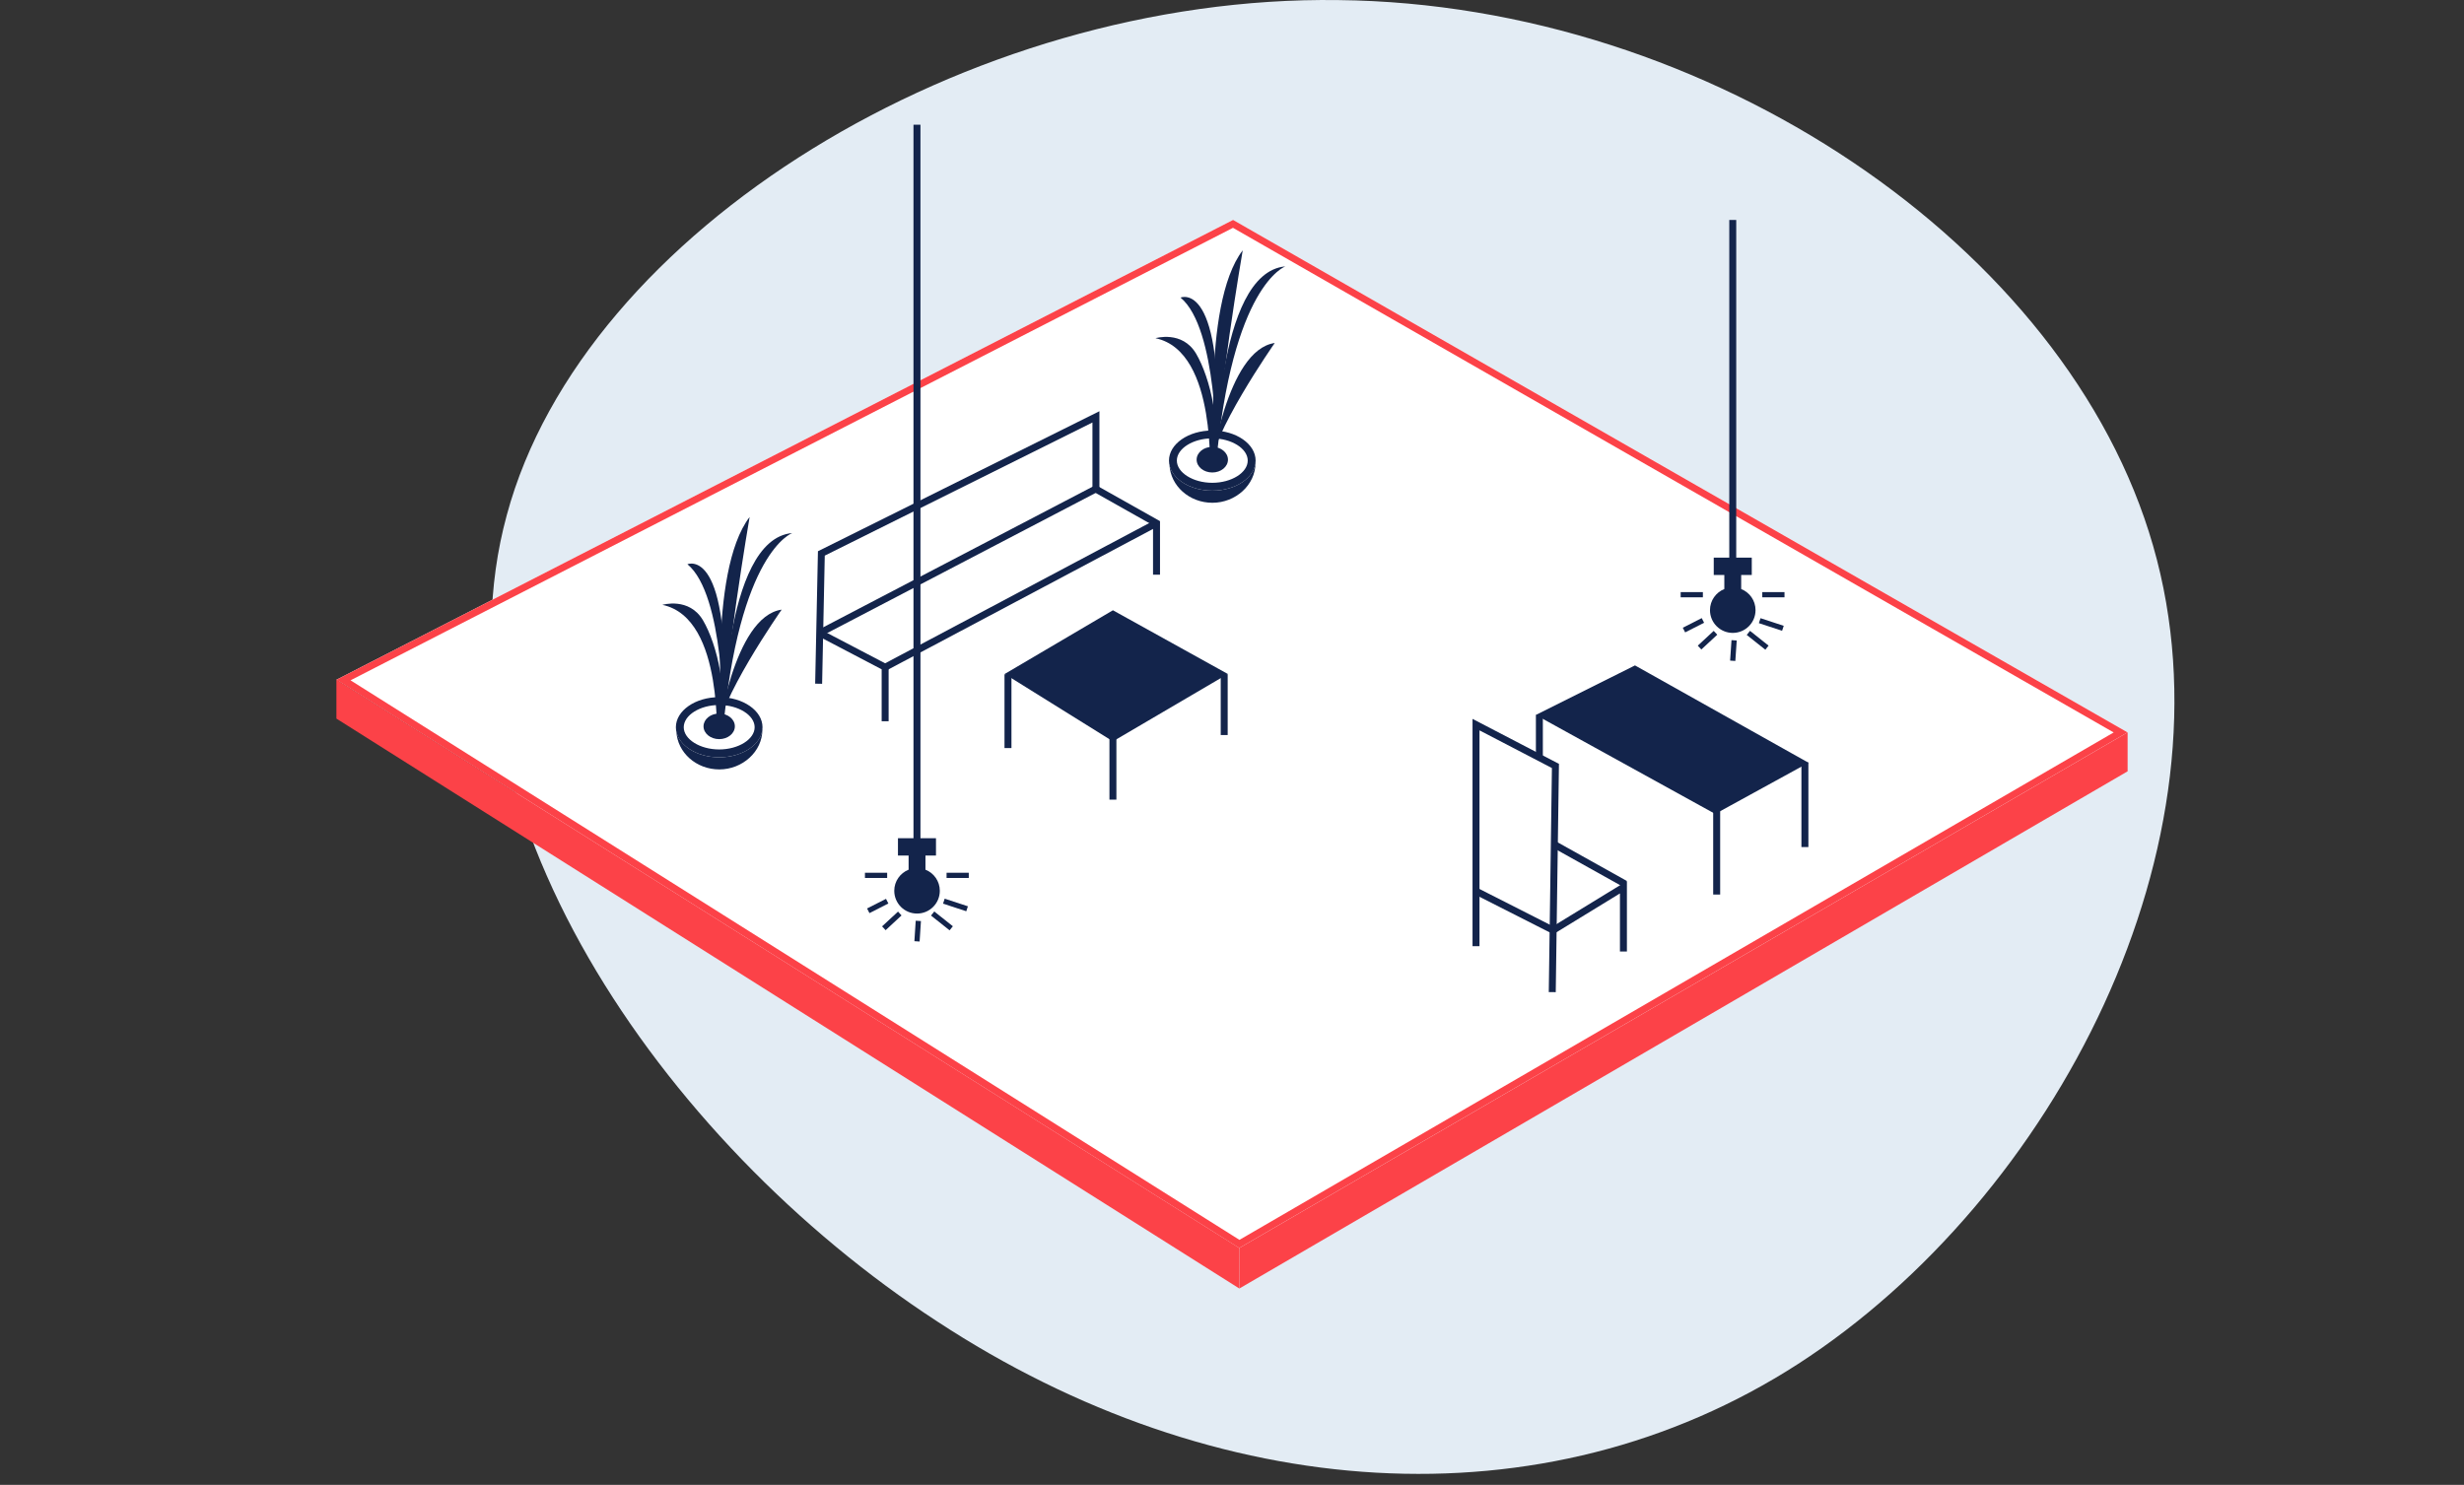 <svg width="146" height="88" viewBox="0 0 146 88" fill="none" xmlns="http://www.w3.org/2000/svg">
<rect x="0" y="0" width="146" height="88" fill="#333333" stroke="none"/>
<g clip-path="url(#clip0_7977_27761)">
<path d="M127.579 32.35C132.665 50.006 121.733 71.011 106.551 80.829C91.444 90.571 72.01 89.125 55.537 78.318C39.064 67.587 25.399 47.495 30.03 30.523C34.585 13.628 57.359 -0.3 79.298 0.005C101.313 0.233 122.493 14.617 127.579 32.35Z" fill="#E3ECF4"/>
<path d="M19.933 40.286L73.066 13.036L126.067 43.405L73.433 73.964L19.933 40.286Z" fill="white"/>
<path d="M73.058 13.502L125.242 43.409L73.441 73.481L20.77 40.319L73.058 13.502ZM73.07 13.032L19.933 40.286L73.429 73.964L126.063 43.405L73.066 13.036L73.07 13.032Z" fill="#FC4248"/>
<path d="M59.932 39.96H59.52V44.334H59.932V39.96Z" fill="#13244B"/>
<path d="M66.15 43.323H65.738V47.391H66.15V43.323Z" fill="#13244B"/>
<path d="M72.744 39.956H72.332V43.562H72.744V39.956Z" fill="#13244B"/>
<path d="M59.532 39.943L65.944 43.937L72.752 39.943L65.944 36.168L59.532 39.943Z" fill="#13244B"/>
<path d="M103.171 34.909V33.964H102.172V34.909C101.677 35.107 101.322 35.59 101.322 36.159C101.322 36.906 101.925 37.509 102.672 37.509C103.418 37.509 104.021 36.906 104.021 36.159C104.021 35.59 103.67 35.107 103.171 34.909Z" fill="#13244B"/>
<path d="M102.877 13.036H102.465V33.135H102.877V13.036Z" fill="#13244B"/>
<path d="M103.798 33.048H101.545V34.076H103.798V33.048Z" fill="#13244B"/>
<path d="M100.901 35.091H99.585V35.4H100.901V35.091Z" fill="#13244B"/>
<path d="M100.833 36.632L99.711 37.203L99.851 37.478L100.973 36.908L100.833 36.632Z" fill="#13244B"/>
<path d="M101.542 37.389L100.599 38.265L100.81 38.492L101.753 37.616L101.542 37.389Z" fill="#13244B"/>
<path d="M102.824 39.172L102.515 39.151L102.597 37.938L102.907 37.959L102.824 39.172Z" fill="#13244B"/>
<path d="M103.693 37.387L103.5 37.63L104.602 38.505L104.794 38.263L103.693 37.387Z" fill="#13244B"/>
<path d="M104.316 36.637L104.219 36.931L105.595 37.383L105.692 37.089L104.316 36.637Z" fill="#13244B"/>
<path d="M105.737 35.091H104.421V35.4H105.737V35.091Z" fill="#13244B"/>
<path d="M54.837 51.542V50.597H53.838V51.542C53.343 51.74 52.988 52.223 52.988 52.792C52.988 53.539 53.591 54.142 54.338 54.142C55.084 54.142 55.687 53.539 55.687 52.792C55.687 52.223 55.336 51.74 54.837 51.542Z" fill="#13244B"/>
<path d="M54.54 7.391H54.127V49.764H54.54V7.391Z" fill="#13244B"/>
<path d="M55.46 49.677H53.207V50.704H55.46V49.677Z" fill="#13244B"/>
<path d="M52.567 51.724H51.251V52.033H52.567V51.724Z" fill="#13244B"/>
<path d="M52.499 53.27L51.377 53.84L51.518 54.116L52.639 53.545L52.499 53.27Z" fill="#13244B"/>
<path d="M52.477 55.128L52.266 54.901L53.211 54.026L53.417 54.253L52.477 55.128Z" fill="#13244B"/>
<path d="M54.49 55.8L54.181 55.78L54.259 54.566L54.569 54.587L54.49 55.8Z" fill="#13244B"/>
<path d="M55.359 54.019L55.166 54.261L56.267 55.137L56.46 54.894L55.359 54.019Z" fill="#13244B"/>
<path d="M55.976 53.26L55.879 53.554L57.255 54.006L57.352 53.712L55.976 53.26Z" fill="#13244B"/>
<path d="M57.403 51.724H56.087V52.033H57.403V51.724Z" fill="#13244B"/>
<path d="M71.787 28.798C73.067 28.798 74.106 28.107 74.106 27.255C74.106 26.403 73.067 25.712 71.787 25.712C70.506 25.712 69.468 26.403 69.468 27.255C69.468 28.107 70.506 28.798 71.787 28.798Z" fill="white"/>
<path d="M71.832 29.079C70.417 29.079 69.266 28.278 69.266 27.296C69.266 26.314 70.417 25.514 71.832 25.514C73.247 25.514 74.399 26.314 74.399 27.296C74.399 28.278 73.247 29.079 71.832 29.079ZM71.832 25.98C70.693 25.98 69.732 26.582 69.732 27.296C69.732 28.01 70.693 28.613 71.832 28.613C72.971 28.613 73.932 28.01 73.932 27.296C73.932 26.582 72.971 25.98 71.832 25.98Z" fill="#13244B"/>
<path d="M71.832 29.079C70.541 29.079 69.472 28.41 69.295 27.548C69.357 28.798 70.471 29.797 71.841 29.797C73.211 29.797 74.391 28.741 74.391 27.441C74.391 27.424 74.391 27.408 74.391 27.391C74.321 28.328 73.202 29.079 71.832 29.079Z" fill="#13244B"/>
<path d="M71.766 27.787C71.564 28.489 72.241 20.839 68.465 20.043C68.465 20.043 70.054 19.568 70.875 20.963C71.696 22.357 72.464 25.374 71.762 27.783L71.766 27.787Z" fill="#13244B"/>
<path d="M72.067 26.9C72.067 26.9 72.15 19.453 69.951 17.637C69.951 17.637 72.637 16.465 72.067 26.9Z" fill="#13244B"/>
<path d="M72.047 27.833C72.047 27.833 71.131 18.103 73.635 14.835C73.635 14.835 72.076 23.884 72.047 27.833Z" fill="#13244B"/>
<path d="M72.039 27.688C72.039 27.688 72.006 16.139 76.165 15.788C76.165 15.788 72.992 16.865 72.039 27.688Z" fill="#13244B"/>
<path d="M71.742 27.833C71.742 27.833 72.662 20.74 75.533 20.327C75.533 20.327 71.647 25.881 71.742 27.833Z" fill="#13244B"/>
<path d="M71.832 28.002C72.345 28.002 72.761 27.662 72.761 27.243C72.761 26.823 72.345 26.483 71.832 26.483C71.32 26.483 70.904 26.823 70.904 27.243C70.904 27.662 71.32 28.002 71.832 28.002Z" fill="#13244B"/>
<path d="M42.569 44.602C43.85 44.602 44.888 43.911 44.888 43.059C44.888 42.206 43.85 41.515 42.569 41.515C41.288 41.515 40.25 42.206 40.25 43.059C40.25 43.911 41.288 44.602 42.569 44.602Z" fill="white"/>
<path d="M42.614 44.882C41.199 44.882 40.048 44.082 40.048 43.1C40.048 42.118 41.199 41.317 42.614 41.317C44.03 41.317 45.181 42.118 45.181 43.1C45.181 44.082 44.03 44.882 42.614 44.882ZM42.614 41.783C41.475 41.783 40.514 42.386 40.514 43.1C40.514 43.813 41.475 44.416 42.614 44.416C43.753 44.416 44.715 43.813 44.715 43.1C44.715 42.386 43.753 41.783 42.614 41.783Z" fill="#13244B"/>
<path d="M42.615 44.882C41.323 44.882 40.255 44.214 40.077 43.351C40.139 44.602 41.253 45.6 42.623 45.6C43.993 45.6 45.173 44.544 45.173 43.244C45.173 43.228 45.173 43.211 45.173 43.195C45.103 44.131 43.985 44.882 42.615 44.882Z" fill="#13244B"/>
<path d="M42.548 43.591C42.346 44.292 43.023 36.642 39.248 35.846C39.248 35.846 40.836 35.371 41.657 36.766C42.478 38.161 43.246 41.177 42.544 43.587L42.548 43.591Z" fill="#13244B"/>
<path d="M42.85 42.704C42.85 42.704 42.932 35.256 40.733 33.44C40.733 33.44 43.419 32.269 42.85 42.704Z" fill="#13244B"/>
<path d="M42.829 43.636C42.829 43.636 41.913 33.907 44.418 30.639C44.418 30.639 42.858 39.687 42.829 43.636Z" fill="#13244B"/>
<path d="M42.821 43.492C42.821 43.492 42.788 31.942 46.947 31.592C46.947 31.592 43.774 32.669 42.821 43.492Z" fill="#13244B"/>
<path d="M42.524 43.636C42.524 43.636 43.444 36.543 46.316 36.13C46.316 36.13 42.429 41.684 42.524 43.636Z" fill="#13244B"/>
<path d="M42.614 43.805C43.127 43.805 43.543 43.465 43.543 43.046C43.543 42.627 43.127 42.287 42.614 42.287C42.102 42.287 41.686 42.627 41.686 43.046C41.686 43.465 42.102 43.805 42.614 43.805Z" fill="#13244B"/>
<path d="M92.183 58.8L91.77 58.796L91.956 45.518L87.665 43.285V56.077H87.252V42.605L92.373 45.27L92.183 58.8Z" fill="#13244B"/>
<path d="M96.4 56.39H95.987V52.949L92.038 55.367L87.363 52.995L87.549 52.627L92.018 54.897L96.4 52.215V56.39Z" fill="#13244B"/>
<path d="M92.201 49.868L91.999 50.228L96.186 52.565L96.387 52.205L92.201 49.868Z" fill="#13244B"/>
<path d="M91.444 42.382L101.632 48.002L106.736 45.204L96.874 39.671L91.444 42.382Z" fill="#13244B"/>
<path d="M101.632 48.237L90.999 42.373L96.878 39.436L96.973 39.489L107.161 45.204L101.632 48.237ZM91.886 42.39L101.632 47.767L106.311 45.2L96.87 39.902L91.89 42.39H91.886Z" fill="#13244B"/>
<path d="M101.925 48.002H101.512V53.015H101.925V48.002Z" fill="#13244B"/>
<path d="M107.153 45.188H106.74V50.201H107.153V45.188Z" fill="#13244B"/>
<path d="M91.419 42.378H91.007V44.787H91.419V42.378Z" fill="#13244B"/>
<path d="M52.654 42.745H52.241V39.667L48.474 37.694L48.664 37.331L52.654 39.419V42.745Z" fill="#13244B"/>
<path d="M68.734 34.059H68.321V31.13L64.835 29.166L65.037 28.806L68.734 30.886V34.059Z" fill="#13244B"/>
<path d="M64.836 28.792L48.479 37.333L48.67 37.698L65.027 29.158L64.836 28.792Z" fill="#13244B"/>
<path d="M48.713 40.525L48.301 40.517L48.466 32.669L65.144 24.371V28.988H64.731V25.039L48.87 32.929L48.713 40.525Z" fill="#13244B"/>
<path d="M68.428 30.823L52.35 39.362L52.544 39.726L68.622 31.188L68.428 30.823Z" fill="#13244B"/>
<path d="M19.933 40.286V42.588L73.429 76.361L73.433 73.964L19.933 40.286Z" fill="#FC4248"/>
<path d="M126.068 43.405V45.712L73.434 76.365V73.964L126.068 43.405Z" fill="#FC4248"/>
</g>
<defs>
<clipPath id="clip0_7977_27761">
<rect width="146" height="88" fill="white"/>
</clipPath>
</defs>
</svg>
